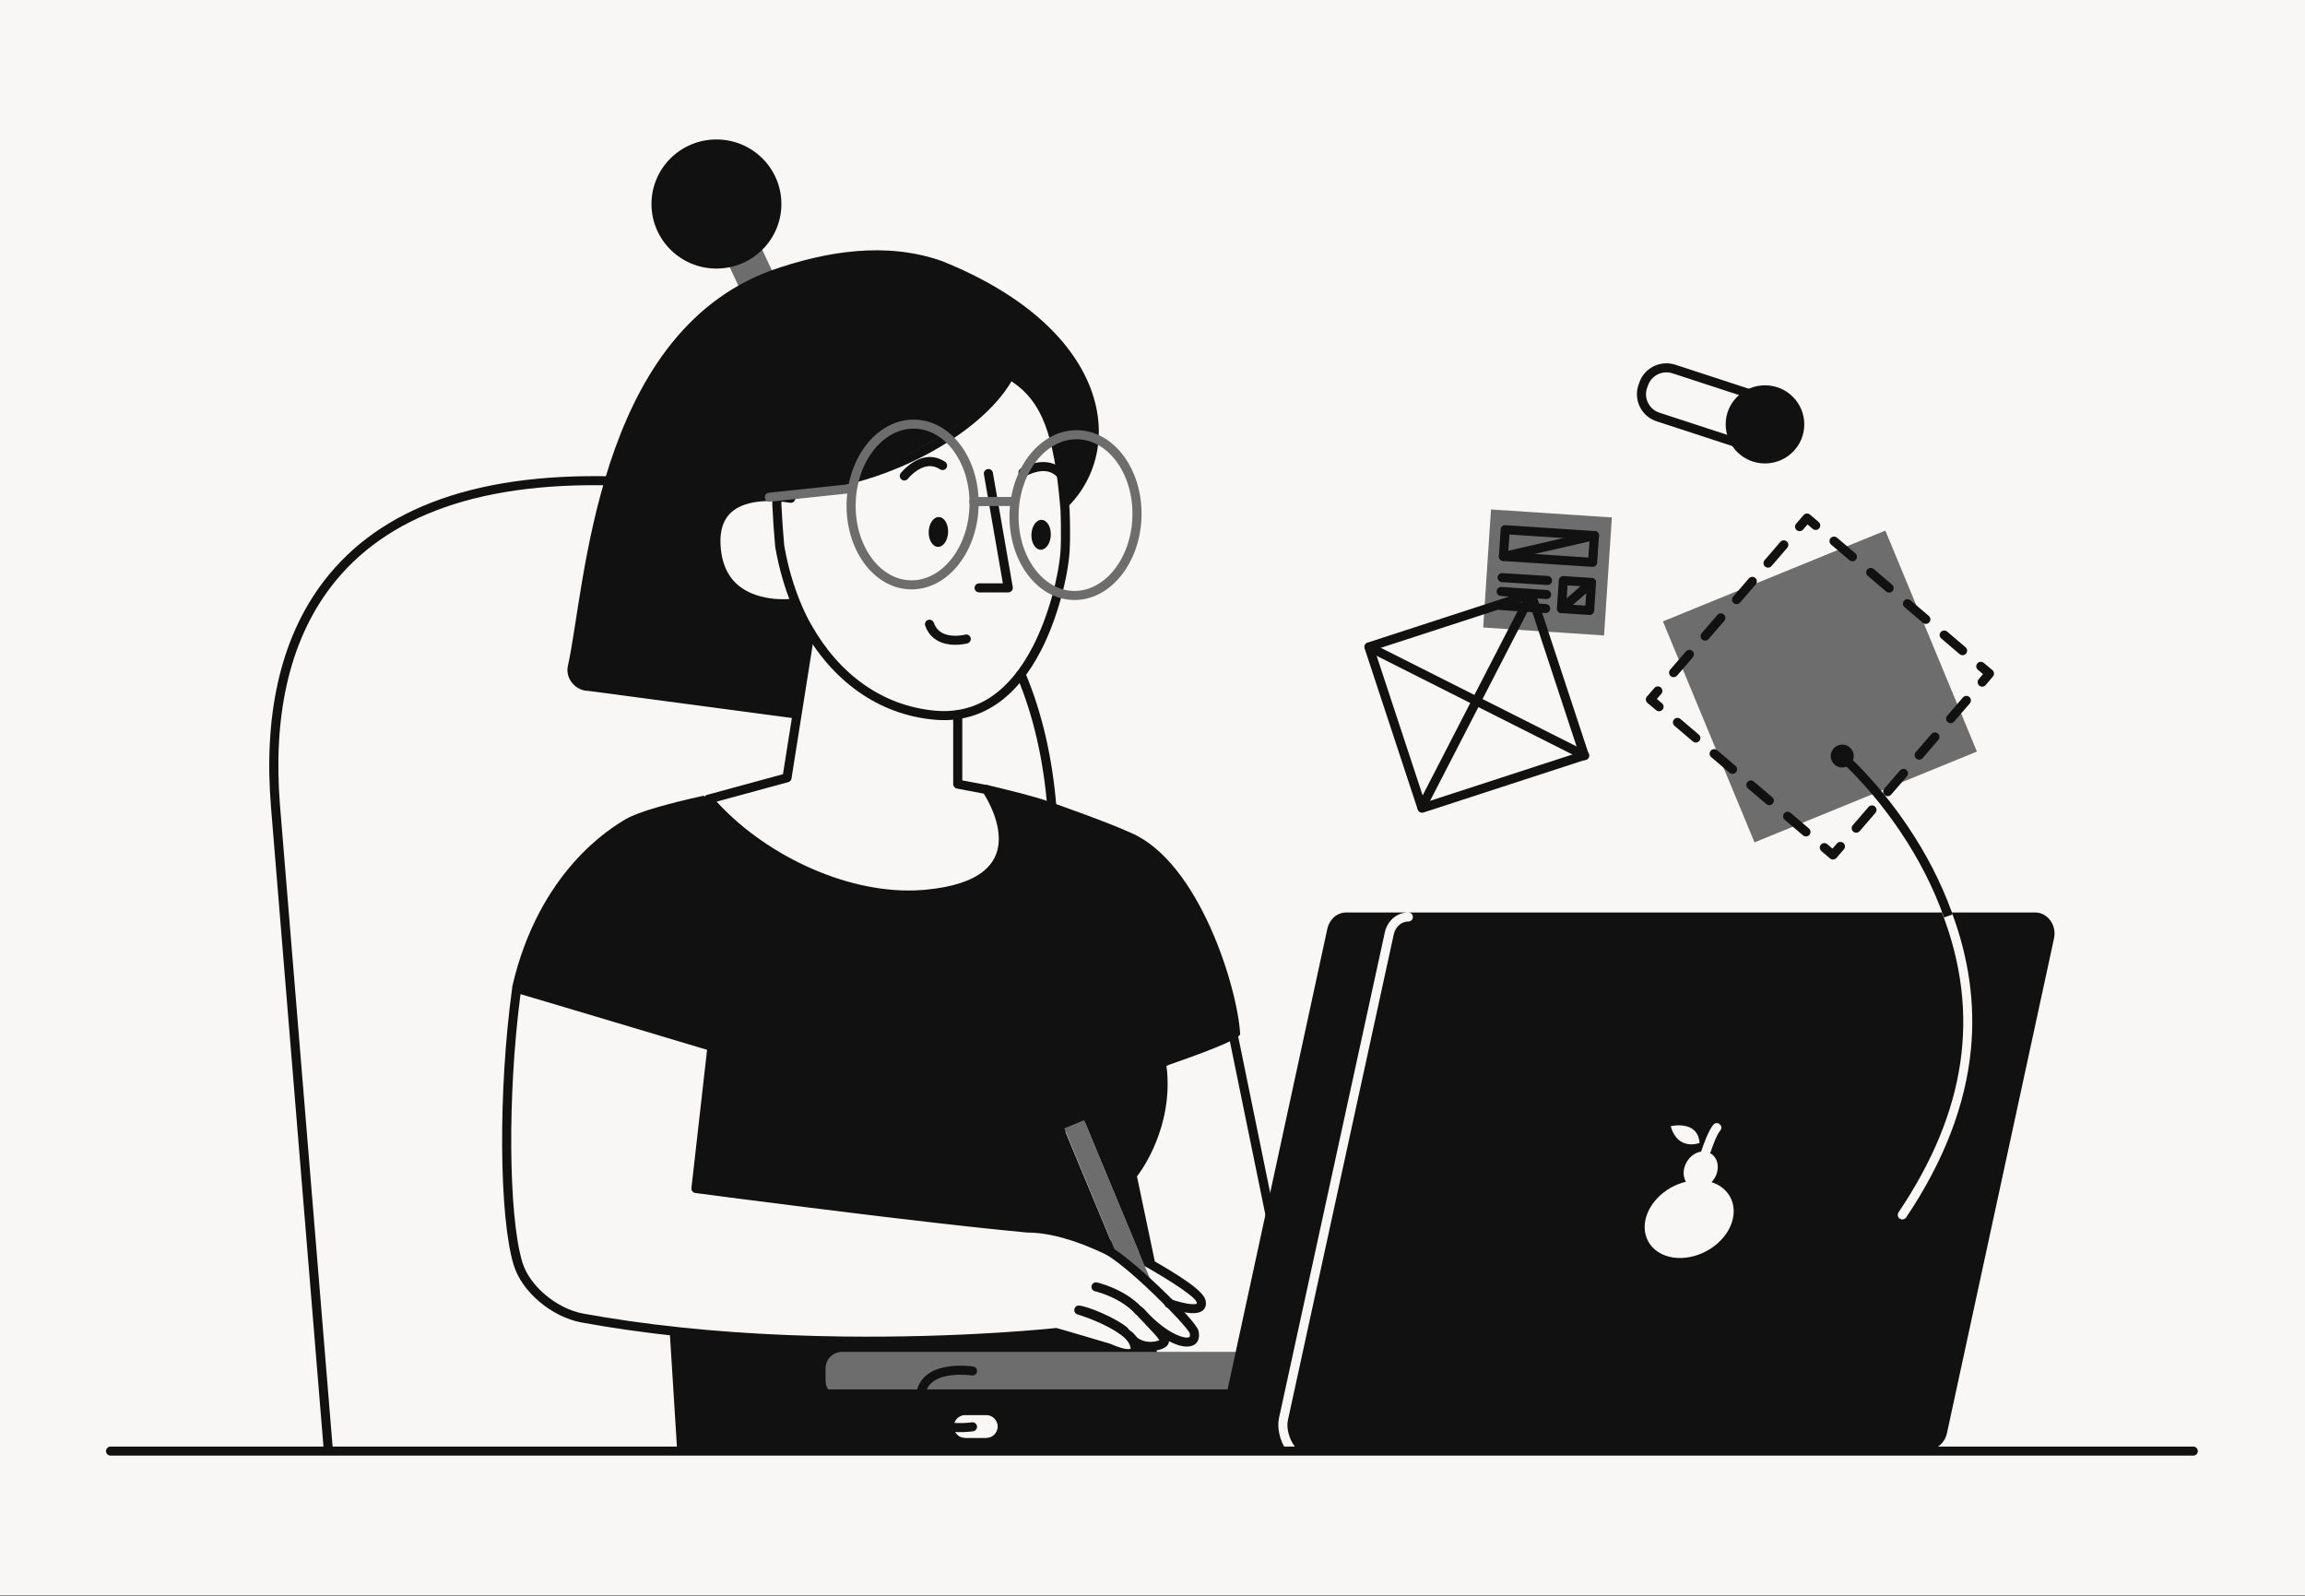 <svg width="2000" height="1385" viewBox="0 0 2000 1385" fill="none" xmlns="http://www.w3.org/2000/svg">
<rect x="0" y="0" width="2000" height="1385" fill="#333333" stroke="none"/>
<g clip-path="url(#clip0_453_4702)">
<rect width="2000" height="1384.38" fill="#F8F7F5"/>
<path fill-rule="evenodd" clip-rule="evenodd" d="M1058.18 840.097C1060.24 839.68 1062.25 840.941 1062.79 842.937L1062.84 843.162L1116.57 1105.56C1117 1107.69 1115.62 1109.76 1113.48 1110.19C1111.42 1110.61 1109.41 1109.35 1108.88 1107.35L1108.82 1107.13L1055.1 844.727C1054.66 842.603 1056.04 840.53 1058.18 840.097Z" fill="#111111"/>
<path fill-rule="evenodd" clip-rule="evenodd" d="M884.401 581.586C886.413 580.747 888.728 581.689 889.571 583.688C904.498 619.073 913.169 658.166 916.599 699.812L917.208 707.674L917.445 710.613C917.601 712.498 917.753 714.252 917.911 715.986C918.109 718.146 916.508 720.056 914.335 720.252C912.162 720.448 910.24 718.857 910.043 716.697L909.884 714.93C909.805 714.039 909.727 713.134 909.649 712.202L908.723 700.434C905.358 659.582 896.864 621.285 882.285 586.725C881.441 584.725 882.389 582.424 884.401 581.586Z" fill="#111111"/>
<path fill-rule="evenodd" clip-rule="evenodd" d="M281.034 504.174C329.846 440.444 415.853 408.041 544.251 413.767C546.431 413.864 548.119 415.699 548.021 417.865C547.923 420.031 546.077 421.709 543.897 421.611C417.903 415.993 334.411 447.449 287.321 508.93C250.113 557.51 237.034 622.89 242.848 697.658L288.593 1255.22C288.77 1257.38 287.151 1259.28 284.976 1259.45C282.802 1259.63 280.895 1258.02 280.718 1255.86L235.155 700.566C228.753 623.099 242.081 555.033 281.034 504.174Z" fill="#111111"/>
<path fill-rule="evenodd" clip-rule="evenodd" d="M1023.13 1194.43C1022.47 1195.08 1021.29 1195.21 1020.5 1194.43L1006.94 1180.16L1001.93 1168.12C996.269 1168.91 988.894 1167.99 983.232 1162.89L980.467 1160.01C988.104 1169.82 988.368 1181.47 961.767 1169.69C961.767 1169.69 917.126 1156.47 916.204 1156.34C916.204 1156.34 753.837 1174.14 581.066 1154.77L587.519 1257.9L1036.7 1259.34L1023.13 1194.43ZM855.629 1247.82H837.588C831.926 1247.82 827.449 1243.38 827.449 1237.75C827.449 1232.12 831.926 1227.67 837.588 1227.67H855.629C861.292 1227.67 865.769 1232.12 865.769 1237.75C865.769 1243.38 861.16 1247.82 855.629 1247.82ZM855.629 1199.66H837.588C831.926 1199.66 827.449 1195.21 827.449 1189.59C827.449 1183.96 831.926 1179.51 837.588 1179.51H855.629C861.292 1179.51 865.769 1183.96 865.769 1189.59C865.769 1195.21 861.16 1199.66 855.629 1199.66Z" fill="#111111"/>
<path fill-rule="evenodd" clip-rule="evenodd" d="M855.901 685.063C860.247 691.214 908.575 766.859 802.042 776.02C732.513 782.04 655.872 741.469 614.655 693.439C614.655 693.439 610.704 690.429 610.441 690.429C581.997 696.711 554.343 704.04 543.018 710.714C529.85 718.436 467.431 755.996 444.386 856.376C444.254 856.507 448.205 857.423 448.337 857.554C448.205 857.292 617.815 908.071 617.815 908.071L603.856 1031.22C603.856 1031.22 793.351 1056.22 890.139 1065.38C890.534 1065.38 890.798 1065.51 891.193 1065.51C906.468 1065.51 922.665 1069.7 936.229 1074.54C945.71 1076.24 955.982 1078.6 965.99 1081.87L924.377 981.884L941.76 974.817L990.747 1092.73C994.697 1094.96 998.911 1097.31 1003.12 1099.8L986.533 1020.75C986.533 1020.75 1015.24 985.156 1013 934.9C1012.87 931.629 1012.61 928.226 1012.08 924.823C1012.34 924.169 1072.65 904.669 1076.08 897.471C1073.84 856.638 1040.26 747.882 981.265 722.624C962.303 713.855 917.135 697.889 907.917 694.748C894.748 690.298 875.917 685.717 855.506 680.875" fill="#111111"/>
<rect width="31.965" height="56.077" transform="matrix(-0.908 0.419 -0.424 -0.906 681.676 260.086)" fill="#6D6D6D"/>
<ellipse cx="621.635" cy="177.014" rx="56.361" ry="56.014" fill="#111111"/>
<path fill-rule="evenodd" clip-rule="evenodd" d="M817.586 226.616C768.862 209.341 716.583 217.978 668.913 234.73C515.896 291.136 507.863 510.873 492.719 577.88C490.349 588.612 499.303 599.474 510.628 599.474L691.3 623.555L699.859 543.199C699.859 543.199 693.538 527.756 688.403 514.93L688.666 523.437C688.666 523.437 624.009 532.729 620.98 472.92C619.136 435.49 649.424 429.993 672.469 431.171C672.337 427.245 672.205 425.02 672.205 425.02C755.957 421.879 851.955 368.352 875.395 322.677C903.312 339.167 917.666 367.305 923.724 442.426C978.109 392.433 966.126 286.425 817.586 226.616Z" fill="#111111"/>
<path fill-rule="evenodd" clip-rule="evenodd" d="M643.286 430.563C655.693 426.182 670.855 426.008 686.762 428.469C688.918 428.803 690.394 430.81 690.058 432.953C689.723 435.095 687.703 436.562 685.547 436.228C670.822 433.95 656.84 434.11 645.931 437.962C631.697 442.988 624.253 453.789 625.18 472.591C626.392 496.535 637.756 510.195 656.278 516.369C666.213 519.681 676.812 520.407 686.083 519.654L686.835 519.588L687.813 519.487C688.096 519.455 688.278 519.431 688.355 519.42C690.514 519.11 692.518 520.598 692.83 522.744C693.142 524.89 691.645 526.881 689.485 527.192L688.961 527.26C688.416 527.326 687.665 527.404 686.727 527.48C676.481 528.313 664.876 527.518 653.766 523.814C632.279 516.652 618.671 500.295 617.288 472.981C616.189 450.679 625.797 436.738 643.286 430.563Z" fill="#111111"/>
<path fill-rule="evenodd" clip-rule="evenodd" d="M872.662 323.504C861.404 345.433 834.706 369.161 800.002 387.555C762.094 407.649 718.063 419.793 674.609 420.827C672.726 420.872 671.136 422.232 670.812 424.075L669.96 428.901C669.777 430.021 669.732 430.604 669.887 431.371L670.043 432.034C670.058 432.108 670.042 432.09 670.061 432.326L670.095 432.906C670.136 433.848 670.141 435.256 670.095 437.226L670.098 437.49C670.629 449.36 671.556 462.902 672.613 474.193C672.622 474.291 672.635 474.388 672.652 474.485C675.844 493.233 680.943 510.353 687.177 525.52C689.233 530.522 691.285 534.99 693.255 538.893L693.902 540.161L694.542 541.387C695.357 542.93 696.016 544.103 696.485 544.891L696.575 545.042L696.528 544.959C721.962 590.748 761.92 620.013 810.637 624.449C851.515 628.109 882.117 605.375 903.218 564.485C917.485 536.837 926.403 501.586 928.055 478.824L928.14 477.458C928.46 471.866 928.536 464.733 928.431 456.684L928.417 455.673C928.383 453.363 928.336 451.088 928.279 448.9L928.146 444.406L928.059 442.076C922.247 369.986 909.364 340.409 878.206 321.917C876.244 320.753 873.701 321.481 872.662 323.504ZM877.637 330.837L878.306 331.28C903.561 348.233 914.601 375.789 920.005 440.526L920.169 442.527L920.288 445.906L920.308 446.556C920.383 449.056 920.447 451.71 920.494 454.427L920.516 455.79C920.648 464.733 920.558 472.565 920.171 478.279C918.593 500.031 909.933 534.266 896.187 560.903C876.41 599.228 848.506 619.957 811.35 616.63C765.89 612.491 728.438 585.353 704.175 542.47L703.374 541.045L702.983 540.376C702.881 540.196 702.764 539.989 702.633 539.756C702.064 538.737 701.421 537.537 700.715 536.16C698.715 532.255 696.608 527.705 694.49 522.553L693.929 521.173C688.346 507.322 683.741 491.797 680.736 474.873L680.466 473.329L680.306 471.587C679.39 461.452 678.586 449.71 678.081 439.116L677.995 437.264L678.025 435.734C678.061 433.076 677.996 431.773 677.81 430.684L677.736 430.293L678.033 428.581L679.27 428.535C722.531 426.774 766.053 414.451 803.719 394.486C837.571 376.542 864.236 353.573 877.354 331.325L877.637 330.837Z" fill="#111111"/>
<path fill-rule="evenodd" clip-rule="evenodd" d="M856.943 407.015C859.017 406.659 860.991 407.978 861.463 409.989L861.509 410.215L878.76 509.417C879.164 511.74 877.435 513.87 875.102 514.005L874.867 514.012H849.583C847.402 514.012 845.633 512.254 845.633 510.086C845.633 507.995 847.277 506.286 849.351 506.166L849.583 506.16L870.174 506.158L853.723 411.553C853.365 409.492 854.693 407.53 856.716 407.061L856.943 407.015Z" fill="#111111"/>
<path fill-rule="evenodd" clip-rule="evenodd" d="M788.638 403.67C798.44 396.034 809.361 393.763 820.007 400.656C821.835 401.84 822.351 404.272 821.16 406.089C819.969 407.906 817.522 408.419 815.694 407.235C808.401 402.513 800.938 404.065 793.513 409.85C791.934 411.08 790.502 412.404 789.251 413.725C788.904 414.091 788.593 414.434 788.32 414.748L787.789 415.379C786.454 417.094 783.972 417.408 782.247 416.08C780.522 414.753 780.206 412.287 781.542 410.572L781.957 410.061C782.338 409.606 782.854 409.022 783.498 408.342C785.007 406.749 786.726 405.16 788.638 403.67Z" fill="#111111"/>
<path fill-rule="evenodd" clip-rule="evenodd" d="M805.216 537.918C807.276 537.203 809.529 538.284 810.248 540.331C812.347 546.307 816.52 549.605 822.474 550.956C826.47 551.864 830.863 551.798 835.015 551.126L835.785 550.993C836.03 550.948 836.263 550.902 836.484 550.857L837.107 550.72L837.362 550.658C839.469 550.096 841.636 551.338 842.201 553.432C842.767 555.527 841.517 557.68 839.41 558.242L839.019 558.341C838.37 558.498 837.443 558.689 836.284 558.876C831.211 559.697 825.851 559.777 820.715 558.612C812.259 556.692 805.845 551.625 802.788 542.918C802.069 540.871 803.156 538.632 805.216 537.918Z" fill="#111111"/>
<path fill-rule="evenodd" clip-rule="evenodd" d="M891.522 403.754C897.435 401.422 903.502 400.326 909.349 401.212C915.572 402.154 920.965 405.317 925.069 410.931C926.351 412.685 925.96 415.141 924.195 416.415C922.43 417.69 919.959 417.301 918.677 415.547C915.837 411.663 912.331 409.606 908.159 408.975C903.912 408.332 899.16 409.19 894.435 411.053C893.143 411.562 891.958 412.107 890.911 412.649L890.311 412.966C890.026 413.121 889.823 413.239 889.709 413.309C887.852 414.447 885.418 413.874 884.272 412.028C883.127 410.183 883.704 407.764 885.561 406.625C886.79 405.872 888.847 404.808 891.522 403.754Z" fill="#111111"/>
<ellipse cx="12.957" cy="8.428" rx="12.957" ry="8.428" transform="matrix(0.035 -0.999 0.999 0.034 805.363 474.217)" fill="#111111"/>
<ellipse cx="12.957" cy="8.428" rx="12.957" ry="8.428" transform="matrix(0.035 -0.999 0.999 0.034 894.477 476.668)" fill="#111111"/>
<path fill-rule="evenodd" clip-rule="evenodd" d="M734.591 435.996C733.35 476.47 757.693 510.409 789.586 511.375C821.48 512.342 847.858 479.94 849.1 439.465C850.342 398.991 825.999 365.052 794.105 364.086C762.211 363.119 735.833 395.521 734.591 435.996ZM742.485 436.233C743.606 399.697 766.874 371.115 793.861 371.932C820.847 372.75 842.32 402.688 841.199 439.224C840.078 475.761 816.81 504.343 789.824 503.525C762.837 502.708 741.364 472.77 742.485 436.233Z" fill="#6D6D6D"/>
<path fill-rule="evenodd" clip-rule="evenodd" d="M875.951 445.201C874.709 485.676 899.052 519.614 930.946 520.581C962.839 521.547 989.218 489.145 990.459 448.671C991.701 408.196 967.358 374.257 935.464 373.291C903.571 372.324 877.192 404.726 875.951 445.201ZM883.844 445.438C884.965 408.902 908.234 380.32 935.22 381.138C962.206 381.955 983.679 411.893 982.559 448.43C981.438 484.966 958.169 513.548 931.183 512.73C904.197 511.913 882.723 481.975 883.844 445.438Z" fill="#6D6D6D"/>
<path fill-rule="evenodd" clip-rule="evenodd" d="M878.402 431.17C880.584 431.161 882.36 432.912 882.369 435.081C882.377 437.172 880.739 438.887 878.666 439.015L878.434 439.022L844.986 439.153C842.804 439.162 841.028 437.411 841.02 435.242C841.011 433.152 842.649 431.436 844.722 431.308L844.955 431.301L878.402 431.17Z" fill="#6D6D6D"/>
<path fill-rule="evenodd" clip-rule="evenodd" d="M738.809 419.933C740.979 419.703 742.925 421.264 743.156 423.42C743.379 425.5 741.926 427.372 739.877 427.71L739.647 427.741L668.01 435.331C665.841 435.561 663.895 434 663.663 431.844C663.44 429.764 664.893 427.892 666.943 427.554L667.173 427.523L738.809 419.933Z" fill="#6D6D6D"/>
<path fill-rule="evenodd" clip-rule="evenodd" d="M921.518 1070.18C921.833 1068.04 923.839 1066.55 925.998 1066.86C946.984 1069.91 972.561 1078.04 990.78 1088.11L991.766 1088.66C1025.67 1107.72 1044.53 1120.35 1046.11 1128.52C1047.64 1136.51 1041.9 1139.94 1033.23 1139.37C1027.87 1139.02 1021.26 1137.37 1012.96 1134.68C1010.88 1134.01 1009.75 1131.8 1010.43 1129.73C1011.1 1127.67 1013.33 1126.55 1015.41 1127.22L1016.98 1127.72C1023.7 1129.84 1029.13 1131.16 1033.28 1131.5L1033.75 1131.53C1038.04 1131.81 1038.63 1131.46 1038.35 1129.99C1037.5 1125.63 1017.58 1112.24 988.746 1095.99L987.869 1095.49C970.49 1085.68 945.297 1077.6 924.858 1074.63C922.699 1074.32 921.204 1072.33 921.518 1070.18Z" fill="#111111"/>
<path fill-rule="evenodd" clip-rule="evenodd" d="M1000.9 1116.81L940.716 971.936L923.465 979.003L970.345 1091.95" fill="#6D6D6D"/>
<path fill-rule="evenodd" clip-rule="evenodd" d="M447.884 853.656L447.613 853.684C447.243 853.734 447.034 853.85 445.851 854.508L445.635 854.696L445.197 855.179L444.804 855.808L444.524 856.547L444.445 857.027L444.427 857.026C432.018 947.469 433.181 1056.09 445.611 1097.27C452.693 1121.09 478.878 1142.79 504.78 1147.51C517.936 1149.9 531.368 1152.08 545.059 1154.03C604.176 1162.46 666.94 1166.72 731.403 1167.5C779.58 1168.08 825.631 1166.71 867.727 1164.05L873.67 1163.67C885.091 1162.91 895.389 1162.1 904.439 1161.29L909.3 1160.85C910.56 1160.73 911.742 1160.61 912.846 1160.5L915.972 1160.19L938.054 1166.65L960.407 1173.25L961.388 1173.68C974.867 1179.49 983.556 1180.17 987.387 1174.81L987.57 1174.55C988.336 1173.38 988.763 1172.08 988.891 1170.69L988.899 1170.59L989.022 1170.63C992.298 1171.77 995.825 1172.25 999.416 1172.13C1005.41 1171.92 1011.02 1169.99 1013.18 1167.01L1013.36 1166.76C1013.97 1165.83 1014.26 1164.86 1014.29 1163.85L1014.29 1163.67L1014.82 1163.94C1017.16 1165.15 1019.44 1166.14 1021.62 1166.88C1033.78 1171.01 1042.56 1166.43 1039.91 1154.69C1037.81 1145.4 980.372 1089.82 961.798 1080.83L960.622 1080.27C937.472 1069.36 913.891 1061.84 892.294 1061.6L891.393 1061.59L891.446 1061.6C891.252 1061.56 891.146 1061.54 890.979 1061.52L890.714 1061.49L890.438 1061.47L882.473 1060.71C854.357 1057.98 817.996 1053.94 775.339 1048.86L761.88 1047.25C758.475 1046.84 755.042 1046.42 751.581 1046C723.126 1042.55 693.828 1038.88 664.894 1035.19L637.025 1031.6L608.22 1027.84L621.746 908.514C621.95 906.708 620.882 905.01 619.184 904.39L617.064 903.748L491.214 866.138L452.195 854.563L449.714 853.851L449.195 853.72L448.985 853.682L448.649 853.637C448.525 853.628 448.388 853.634 447.884 853.656ZM1032.2 1156.45L1032.2 1156.42C1032.76 1158.93 1032.47 1159.87 1031.81 1160.22C1030.61 1160.84 1027.88 1160.7 1024.18 1159.45C1014.9 1156.3 1002.98 1147.59 992.691 1135.72C992.472 1135.47 992.222 1135.24 991.946 1135.05L990.234 1133.87C986.357 1131.21 981.885 1136.32 985.08 1139.76L986.467 1141.24C990.453 1145.47 1000.01 1155.5 1002.08 1157.86L1002.42 1158.25C1004 1160.07 1005.1 1161.49 1005.76 1162.57L1005.93 1162.86L1005.78 1162.93C1005.5 1163.05 1005.18 1163.18 1004.84 1163.29C1003.24 1163.84 1001.23 1164.2 999.14 1164.28L998.62 1164.29C993.946 1164.35 989.575 1163 986.276 1160.18L986.176 1160.09L986.097 1159.98C985.189 1158.8 984.308 1157.87 982.483 1156.05C978.926 1152.52 973.436 1157.49 976.651 1161.34C978.506 1163.55 979.894 1165.85 980.57 1167.76C981.085 1169.23 981.078 1170.08 980.947 1170.26L980.921 1170.28C980.88 1170.3 980.783 1170.35 980.576 1170.41C979.956 1170.59 978.995 1170.65 977.703 1170.53C974.377 1170.2 969.579 1168.72 963.393 1165.97L963.154 1165.88L960.969 1165.22L924.622 1154.52C919.553 1153.04 917.199 1152.38 916.776 1152.32C916.529 1152.29 916.28 1152.28 916.031 1152.29L915.495 1152.34L912.708 1152.63L908.551 1153.03C907.054 1153.17 905.447 1153.32 903.732 1153.47L899.984 1153.8C891.078 1154.56 881.051 1155.32 870.013 1156.04C827.355 1158.8 780.53 1160.24 731.499 1159.65C667.359 1158.87 604.93 1154.64 546.181 1146.26C532.589 1144.32 519.258 1142.16 506.204 1139.78C483.127 1135.58 459.391 1115.91 453.183 1095.03L452.825 1093.81C441.352 1053.8 440.153 950.892 451.535 863.473L451.652 862.589L484.134 872.226L545.474 890.535L613.524 910.887L599.935 1030.79C599.703 1032.83 601.101 1034.7 603.112 1035.08L605.241 1035.37L632.673 1038.96C637.621 1039.6 642.784 1040.26 648.141 1040.95C682.148 1045.33 716.973 1049.71 750.623 1053.79L767.703 1055.85L781.527 1057.5C824.664 1062.6 861.047 1066.6 888.646 1069.19L889.921 1069.3L889.896 1069.3C890.385 1069.4 890.698 1069.44 891.197 1069.44C911.965 1069.44 935.451 1076.98 958.36 1087.9C966.788 1091.98 983.406 1105.8 1001.61 1123.36L1002.27 1124C1009.93 1131.41 1017.21 1138.87 1022.81 1145.01L1024.41 1146.78C1026.75 1149.4 1028.67 1151.67 1030.07 1153.46L1030.56 1154.09C1031.02 1154.7 1031.4 1155.24 1031.7 1155.69L1031.84 1155.91C1032.08 1156.28 1032.2 1156.52 1032.2 1156.45Z" fill="#111111"/>
<path fill-rule="evenodd" clip-rule="evenodd" d="M936.499 1132.8C944.309 1133.58 968.183 1143.45 978.308 1152.04C978.755 1152.42 979.096 1152.88 979.327 1153.38L979.392 1153.53L979.443 1153.57C981.993 1155.63 984.18 1157.77 985.966 1159.97L986.371 1160.48C987.708 1162.19 987.393 1164.66 985.669 1165.98C983.944 1167.31 981.463 1167 980.126 1165.29C976.21 1160.26 969.18 1155.27 959.97 1150.58C954.507 1147.8 948.629 1145.3 942.749 1143.13C940.689 1142.37 938.778 1141.7 937.067 1141.14L935.492 1140.63L934.964 1140.46C930.387 1139.09 931.742 1132.33 936.499 1132.8Z" fill="#111111"/>
<path fill-rule="evenodd" clip-rule="evenodd" d="M947.134 1115.67C947.625 1113.56 949.747 1112.24 951.873 1112.73L952.413 1112.86C952.771 1112.95 953.225 1113.07 953.767 1113.22L954.102 1113.32C955.801 1113.8 957.687 1114.4 959.713 1115.12C965.501 1117.18 971.291 1119.83 976.72 1123.13C982.047 1126.37 986.746 1130.09 990.639 1134.32C992.111 1135.92 991.998 1138.41 990.388 1139.87C988.777 1141.33 986.278 1141.22 984.806 1139.62C981.449 1135.97 977.324 1132.71 972.594 1129.83C967.666 1126.83 962.358 1124.4 957.048 1122.51C955.423 1121.93 953.902 1121.44 952.517 1121.04L951.932 1120.87C951.507 1120.75 951.122 1120.64 950.78 1120.55L950.093 1120.38C947.967 1119.89 946.642 1117.78 947.134 1115.67Z" fill="#111111"/>
<path fill-rule="evenodd" clip-rule="evenodd" d="M1082.67 1172.96H730.81C722.777 1172.96 716.324 1179.37 716.324 1187.36V1197.82C716.324 1205.81 722.777 1212.22 730.81 1212.22H1082.67C1090.7 1212.22 1097.16 1205.81 1097.16 1197.82V1187.36C1097.16 1179.37 1090.57 1172.96 1082.67 1172.96Z" fill="#6D6D6D"/>
<path fill-rule="evenodd" clip-rule="evenodd" d="M1168.14 791.721C1160.23 791.721 1153.52 797.61 1151.68 805.986L1065.16 1205.54H692.49C692.49 1205.54 682.218 1258.28 742.135 1258.28C767.024 1258.28 931.893 1258.15 1115.99 1258.02C1110.59 1250.3 1107.96 1239.05 1109.67 1230.8L1201.58 808.996C1203.82 798.788 1212.12 791.721 1221.86 791.721H1168.14ZM865.791 1237.74C865.791 1243.37 861.314 1247.82 855.651 1247.82H837.61C831.948 1247.82 827.471 1243.37 827.471 1237.74C827.471 1232.11 831.948 1227.66 837.61 1227.66H855.651C861.182 1227.66 865.791 1232.24 865.791 1237.74Z" fill="#111111"/>
<path fill-rule="evenodd" clip-rule="evenodd" d="M820.451 1186.1C826.975 1184.84 833.811 1184.7 840.219 1185.23L841.227 1185.32C842.7 1185.46 843.792 1185.6 844.419 1185.7C846.574 1186.04 848.04 1188.05 847.695 1190.19C847.362 1192.26 845.466 1193.69 843.399 1193.48L842.506 1193.36C841.92 1193.28 841.242 1193.21 840.481 1193.13C834.474 1192.57 827.972 1192.65 821.959 1193.81C809.96 1196.13 803.072 1202.03 802.594 1212.89L802.577 1213.39L802.576 1214.08C802.864 1225.36 809.778 1231.4 821.959 1233.76C827.972 1234.92 834.474 1235 840.481 1234.44L841.354 1234.35C841.631 1234.32 841.895 1234.29 842.144 1234.26L842.928 1234.16C843.038 1234.14 843.12 1234.13 843.169 1234.12C845.324 1233.78 847.35 1235.23 847.695 1237.38C848.04 1239.52 846.574 1241.53 844.419 1241.87L843.64 1241.99C843.099 1242.06 842.409 1242.14 841.587 1242.22L841.227 1242.25C834.531 1242.88 827.319 1242.79 820.451 1241.47C805.174 1238.51 795.303 1230.01 794.693 1214.71L794.676 1214.18L794.677 1213.29C795.074 1197.76 804.997 1189.09 820.451 1186.1Z" fill="#111111"/>
<rect width="105.08" height="102.606" transform="matrix(0.998 0.066 -0.066 0.998 1293.71 442.041)" fill="#6D6D6D"/>
<path fill-rule="evenodd" clip-rule="evenodd" d="M1381.17 501.444L1356.73 499.836C1354.55 499.692 1352.67 501.33 1352.52 503.494L1350.91 527.783C1350.76 529.946 1352.41 531.816 1354.59 531.96L1379.03 533.568C1381.2 533.712 1383.08 532.074 1383.23 529.91L1384.85 505.621C1384.99 503.458 1383.34 501.588 1381.17 501.444ZM1376.7 509.02L1375.6 525.474L1359.05 524.384L1360.14 507.93L1376.7 509.02Z" fill="#111111"/>
<path fill-rule="evenodd" clip-rule="evenodd" d="M1378.33 502.552C1379.97 501.121 1382.46 501.282 1383.9 502.912C1385.29 504.478 1385.19 506.832 1383.72 508.283L1383.54 508.453L1357.6 531.094C1355.96 532.524 1353.46 532.364 1352.03 530.734C1350.64 529.168 1350.74 526.814 1352.2 525.363L1352.39 525.193L1378.33 502.552Z" fill="#111111"/>
<path fill-rule="evenodd" clip-rule="evenodd" d="M1383.69 460.784L1306.3 455.689C1304.12 455.546 1302.24 457.184 1302.1 459.347L1300.55 482.591C1300.4 484.755 1302.05 486.625 1304.23 486.769L1381.62 491.863C1383.8 492.006 1385.68 490.369 1385.82 488.205L1387.37 464.961C1387.52 462.797 1385.87 460.927 1383.69 460.784ZM1379.23 468.359L1378.2 483.768L1308.69 479.193L1309.72 463.783L1379.23 468.359Z" fill="#111111"/>
<path fill-rule="evenodd" clip-rule="evenodd" d="M1302.04 521.48L1341.42 524.097C1343.59 524.242 1345.24 526.113 1345.09 528.277C1344.95 530.363 1343.2 531.959 1341.12 531.941L1340.89 531.932L1301.52 529.315C1299.34 529.17 1297.69 527.299 1297.84 525.135C1297.98 523.049 1299.73 521.452 1301.81 521.471L1302.04 521.48Z" fill="#111111"/>
<path fill-rule="evenodd" clip-rule="evenodd" d="M1302.84 509.304L1342.21 511.921C1344.39 512.066 1346.03 513.937 1345.89 516.101C1345.75 518.187 1343.99 519.783 1341.91 519.765L1341.68 519.756L1302.31 517.139C1300.13 516.994 1298.48 515.123 1298.63 512.959C1298.77 510.873 1300.53 509.277 1302.6 509.295L1302.84 509.304Z" fill="#111111"/>
<path fill-rule="evenodd" clip-rule="evenodd" d="M1303.62 497.268L1342.99 499.754C1345.17 499.892 1346.82 501.758 1346.68 503.922C1346.55 506.008 1344.8 507.611 1342.72 507.599L1342.49 507.591L1303.11 505.104C1300.94 504.967 1299.28 503.101 1299.42 500.937C1299.56 498.85 1301.31 497.248 1303.38 497.26L1303.62 497.268Z" fill="#111111"/>
<path fill-rule="evenodd" clip-rule="evenodd" d="M1382.66 460.846C1384.79 460.357 1386.91 461.673 1387.4 463.785C1387.88 465.822 1386.67 467.856 1384.67 468.438L1384.45 468.496L1305.44 486.688C1303.31 487.177 1301.19 485.861 1300.7 483.749C1300.22 481.712 1301.44 479.678 1303.43 479.096L1303.65 479.038L1382.66 460.846Z" fill="#111111"/>
<path fill-rule="evenodd" clip-rule="evenodd" d="M1422.33 332.189L1421.57 334.322C1417.31 347.356 1424.39 361.338 1437.38 365.537L1526.25 394.587C1539.04 398.874 1552.86 392.006 1557.42 379.319L1558.34 376.721C1562.61 363.687 1555.52 349.705 1542.54 345.506L1453.65 316.452C1440.63 312.242 1426.56 319.281 1422.33 332.189ZM1451.2 323.918L1540.08 352.968C1548.91 355.824 1553.75 365.366 1550.85 374.198L1550.1 376.331C1547.06 385.266 1537.53 390.082 1528.75 387.136L1439.83 358.072C1431 355.216 1426.16 345.674 1429.05 336.842L1429.81 334.709C1432.71 325.848 1442.31 321.045 1451.2 323.918Z" fill="#111111"/>
<ellipse cx="1531.44" cy="368.217" rx="34.106" ry="33.896" fill="#111111"/>
<rect width="207.494" height="208.407" transform="matrix(0.383 0.924 -0.926 0.378 1635.87 460.391)" fill="#6D6D6D"/>
<path fill-rule="evenodd" clip-rule="evenodd" d="M1593.9 731.843C1595.32 730.199 1597.82 730.012 1599.47 731.426C1601.06 732.785 1601.3 735.129 1600.05 736.769L1599.89 736.962L1593.44 744.422C1592.07 746.003 1589.71 746.237 1588.06 744.996L1587.87 744.84L1580.36 738.427C1578.71 737.014 1578.52 734.535 1579.94 732.89C1581.31 731.309 1583.67 731.076 1585.32 732.317L1585.51 732.473L1590.02 736.327L1593.9 731.843Z" fill="#111111"/>
<path fill-rule="evenodd" clip-rule="evenodd" d="M1569.57 718.861L1553.64 705.282C1551.99 703.87 1549.49 704.06 1548.07 705.706C1546.65 707.351 1546.84 709.83 1548.5 711.242L1564.43 724.821C1566.08 726.233 1568.58 726.043 1570 724.397C1571.42 722.752 1571.23 720.273 1569.57 718.861ZM1537.72 691.7L1521.79 678.12C1520.14 676.708 1517.64 676.898 1516.22 678.544C1514.8 680.19 1514.99 682.669 1516.65 684.08L1532.58 697.66C1534.23 699.071 1536.73 698.882 1538.15 697.236C1539.57 695.59 1539.38 693.111 1537.72 691.7ZM1505.86 664.544L1489.93 650.965C1488.27 649.553 1485.78 649.743 1484.36 651.389C1482.94 653.035 1483.13 655.513 1484.78 656.925L1500.71 670.505C1502.37 671.916 1504.86 671.727 1506.28 670.081C1507.7 668.435 1507.51 665.956 1505.86 664.544ZM1474 637.385L1458.07 623.806C1456.41 622.394 1453.92 622.584 1452.5 624.229C1451.08 625.875 1451.27 628.354 1452.93 629.766L1468.85 643.345C1470.51 644.757 1473 644.567 1474.43 642.921C1475.85 641.275 1475.65 638.797 1474 637.385Z" fill="#111111"/>
<path fill-rule="evenodd" clip-rule="evenodd" d="M1435.48 596.912C1436.9 595.267 1439.4 595.08 1441.05 596.494C1442.64 597.853 1442.88 600.197 1441.63 601.837L1441.47 602.031L1437.62 606.482L1442.08 610.21C1443.68 611.553 1443.94 613.894 1442.71 615.547L1442.55 615.742C1441.2 617.337 1438.85 617.594 1437.18 616.37L1436.99 616.216L1429.48 609.934C1427.86 608.581 1427.61 606.218 1428.87 604.566L1429.03 604.372L1435.48 596.912Z" fill="#111111"/>
<path fill-rule="evenodd" clip-rule="evenodd" d="M1455.17 586.189L1468.83 570.35C1470.25 568.703 1470.06 566.225 1468.4 564.814C1466.74 563.403 1464.25 563.594 1462.83 565.241L1449.17 581.079C1447.75 582.726 1447.95 585.205 1449.6 586.615C1451.26 588.026 1453.75 587.835 1455.17 586.189ZM1482.48 554.513L1496.14 538.674C1497.56 537.028 1497.37 534.549 1495.71 533.138C1494.05 531.727 1491.56 531.919 1490.14 533.565L1476.48 549.404C1475.06 551.05 1475.26 553.529 1476.91 554.94C1478.57 556.351 1481.06 556.159 1482.48 554.513ZM1509.79 522.835L1523.44 506.997C1524.86 505.35 1524.67 502.871 1523.02 501.461C1521.36 500.05 1518.86 500.241 1517.45 501.887L1503.79 517.726C1502.37 519.372 1502.56 521.851 1504.22 523.262C1505.88 524.673 1508.37 524.482 1509.79 522.835ZM1537.1 491.157L1550.76 475.319C1552.18 473.672 1551.98 471.194 1550.33 469.783C1548.67 468.372 1546.18 468.563 1544.76 470.21L1531.1 486.048C1529.68 487.695 1529.87 490.173 1531.53 491.584C1533.19 492.995 1535.68 492.804 1537.1 491.157Z" fill="#111111"/>
<path fill-rule="evenodd" clip-rule="evenodd" d="M1564.93 446.931C1566.3 445.35 1568.66 445.116 1570.31 446.357L1570.5 446.513L1578.01 452.926C1579.66 454.34 1579.85 456.819 1578.43 458.463C1577.06 460.044 1574.7 460.278 1573.05 459.037L1572.86 458.881L1568.35 455.025L1564.47 459.51C1563.1 461.091 1560.74 461.325 1559.09 460.084L1558.9 459.928C1557.31 458.569 1557.07 456.225 1558.32 454.584L1558.48 454.391L1564.93 446.931Z" fill="#111111"/>
<path fill-rule="evenodd" clip-rule="evenodd" d="M1588.79 472.492L1604.72 486.072C1606.38 487.483 1608.87 487.294 1610.29 485.648C1611.71 484.002 1611.52 481.523 1609.87 480.112L1593.94 466.532C1592.28 465.12 1589.79 465.31 1588.37 466.956C1586.95 468.602 1587.14 471.081 1588.79 472.492ZM1620.65 499.652L1636.58 513.231C1638.23 514.643 1640.73 514.453 1642.15 512.807C1643.57 511.161 1643.38 508.683 1641.72 507.271L1625.79 493.692C1624.14 492.28 1621.64 492.47 1620.22 494.115C1618.8 495.761 1618.99 498.24 1620.65 499.652ZM1652.51 526.807L1668.44 540.386C1670.1 541.798 1672.59 541.608 1674.01 539.962C1675.43 538.317 1675.24 535.838 1673.59 534.426L1657.66 520.847C1656 519.435 1653.51 519.625 1652.09 521.271C1650.67 522.916 1650.86 525.395 1652.51 526.807ZM1684.37 553.968L1700.3 567.548C1701.95 568.96 1704.45 568.77 1705.87 567.124C1707.29 565.478 1707.1 562.999 1705.44 561.588L1689.51 548.008C1687.85 546.596 1685.36 546.786 1683.94 548.432C1682.52 550.078 1682.71 552.557 1684.37 553.968Z" fill="#111111"/>
<path fill-rule="evenodd" clip-rule="evenodd" d="M1715.68 575.612C1717.03 574.017 1719.39 573.76 1721.05 574.984L1721.25 575.138L1728.76 581.42C1730.36 582.763 1730.62 585.105 1729.39 586.757L1729.23 586.952L1722.91 594.412C1721.51 596.07 1719.01 596.283 1717.35 594.886C1715.74 593.543 1715.48 591.201 1716.71 589.549L1716.87 589.354L1720.64 584.897L1716.16 581.144C1714.56 579.801 1714.3 577.46 1715.53 575.807L1715.68 575.612Z" fill="#111111"/>
<path fill-rule="evenodd" clip-rule="evenodd" d="M1703.19 605.163L1689.53 621.001C1688.11 622.648 1688.31 625.126 1689.96 626.537C1691.62 627.948 1694.11 627.757 1695.53 626.11L1709.19 610.272C1710.61 608.625 1710.42 606.147 1708.76 604.736C1707.1 603.325 1704.61 603.516 1703.19 605.163ZM1675.88 636.841L1662.22 652.679C1660.8 654.326 1661 656.804 1662.65 658.215C1664.31 659.626 1666.8 659.435 1668.22 657.788L1681.88 641.95C1683.3 640.303 1683.11 637.825 1681.45 636.414C1679.79 635.003 1677.3 635.194 1675.88 636.841ZM1648.57 668.518L1634.92 684.357C1633.5 686.003 1633.69 688.482 1635.35 689.893C1637 691.304 1639.5 691.113 1640.92 689.466L1654.57 673.628C1655.99 671.981 1655.8 669.502 1654.14 668.091C1652.49 666.681 1649.99 666.872 1648.57 668.518ZM1621.26 700.194L1607.61 716.032C1606.19 717.679 1606.38 720.158 1608.04 721.568C1609.69 722.979 1612.19 722.788 1613.61 721.142L1627.26 705.303C1628.68 703.657 1628.49 701.178 1626.83 699.767C1625.18 698.356 1622.68 698.547 1621.26 700.194Z" fill="#111111"/>
<path fill-rule="evenodd" clip-rule="evenodd" d="M1595.36 658.853L1600.52 652.9L1601.42 653.695L1601.81 654.04C1602.7 654.842 1603.72 655.774 1604.84 656.834L1605.34 657.296C1609.11 660.863 1613.3 665.065 1617.82 669.879C1630.7 683.612 1643.57 699.512 1655.59 717.396C1671.16 740.57 1684.12 765.365 1693.59 791.598L1694.24 793.431L1686.79 796.036C1677.5 769.779 1664.6 744.949 1649.02 721.757C1637.25 704.244 1624.64 688.671 1612.04 675.233L1610.4 673.501C1606.62 669.524 1603.09 666.014 1599.89 662.985L1598.52 661.699C1597.93 661.158 1597.39 660.659 1596.88 660.203L1595.73 659.173L1595.36 658.853Z" fill="#111111"/>
<ellipse cx="1598.47" cy="656.009" rx="10.008" ry="9.946" fill="#111111"/>
<path fill-rule="evenodd" clip-rule="evenodd" d="M1765.84 791.723H1693.55C1708.3 831.116 1713.96 871.032 1710.14 910.294C1705.53 958.717 1686.57 1007.79 1653.91 1056.35C1653.12 1057.53 1651.93 1058.05 1650.62 1058.05C1649.83 1058.05 1649.04 1057.79 1648.38 1057.4C1646.54 1056.22 1646.14 1053.73 1647.33 1051.9C1706.19 964.476 1718.7 879.539 1685.25 792.508C1685.12 792.246 1685.12 791.984 1684.99 791.723H1221.98C1224.22 791.723 1225.93 793.424 1225.93 795.649C1225.93 797.874 1224.22 799.575 1221.98 799.575C1215.93 799.575 1210.79 804.156 1209.34 810.699L1117.43 1232.5C1115.98 1239.05 1118.74 1248.99 1123.35 1254.88C1124.27 1256.06 1125.59 1257.24 1127.04 1258.16C1383.56 1258.02 1672.87 1257.76 1672.87 1257.76C1680.77 1257.76 1687.49 1251.87 1689.33 1243.5L1782.17 814.495C1784.8 802.847 1776.77 791.723 1765.84 791.723ZM1474.69 991.7C1474.69 991.7 1455.86 999.16 1449.67 977.173C1449.54 977.173 1473.11 971.414 1474.69 991.7ZM1493.39 1075.85C1478.51 1091.56 1454.02 1096.27 1438.74 1086.32C1423.46 1076.37 1423.07 1055.43 1437.95 1039.73C1444.8 1032.4 1453.75 1027.56 1462.84 1025.33C1461.65 1023.24 1460.86 1020.75 1460.86 1017.87C1460.86 1009.11 1467.45 1000.73 1475.61 999.29C1475.74 999.29 1475.88 999.29 1476.01 999.29C1478.11 992.877 1482.46 980.837 1486.67 975.863C1488.12 974.162 1490.62 974.031 1492.2 975.471C1493.92 976.91 1494.05 979.397 1492.6 980.967C1489.7 984.37 1486.15 993.924 1483.91 1000.6C1487.86 1002.69 1490.49 1007.14 1490.49 1012.51C1490.49 1017.48 1488.39 1022.19 1485.09 1025.73C1487.73 1026.64 1490.36 1027.69 1492.6 1029.26C1507.87 1039.34 1508.27 1060.15 1493.39 1075.85Z" fill="#111111"/>
<path fill-rule="evenodd" clip-rule="evenodd" d="M1692.63 789.632C1691.84 787.669 1689.6 786.622 1687.5 787.407C1685.65 788.061 1684.73 789.893 1684.99 791.726H1693.29C1693.16 791.071 1692.89 790.417 1692.63 789.632Z" fill="#111111"/>
<path fill-rule="evenodd" clip-rule="evenodd" d="M1327.35 511.774L1186.57 557.593C1184.49 558.267 1183.36 560.485 1184.04 562.546L1230.14 702.461C1230.82 704.521 1233.06 705.645 1235.13 704.97L1375.91 659.151C1377.98 658.476 1379.11 656.259 1378.44 654.198L1332.33 514.283C1331.65 512.222 1329.42 511.099 1327.35 511.774ZM1326.05 520.46L1369.69 652.913L1236.42 696.289L1192.77 563.835L1326.05 520.46Z" fill="#111111"/>
<path fill-rule="evenodd" clip-rule="evenodd" d="M1325.27 513.794C1326.27 511.864 1328.65 511.1 1330.59 512.089C1332.46 513.04 1333.24 515.269 1332.41 517.157L1332.31 517.373L1237.23 701.904C1236.24 703.834 1233.85 704.598 1231.91 703.61C1230.04 702.658 1229.26 700.429 1230.09 698.542L1230.2 698.325L1325.27 513.794Z" fill="#111111"/>
<path fill-rule="evenodd" clip-rule="evenodd" d="M1184.49 559.612C1185.44 557.75 1187.68 556.964 1189.59 557.784L1189.8 557.886L1376.8 652.115C1378.74 653.096 1379.52 655.458 1378.53 657.392C1377.58 659.255 1375.34 660.04 1373.44 659.22L1373.22 659.119L1186.23 564.89C1184.29 563.909 1183.51 561.546 1184.49 559.612Z" fill="#111111"/>
<path fill-rule="evenodd" clip-rule="evenodd" d="M1903.06 1255.15C1905.24 1255.15 1907.01 1256.91 1907.01 1259.07C1907.01 1261.17 1905.37 1262.87 1903.29 1262.99L1903.06 1263H95.951C93.769 1263 92 1261.24 92 1259.07C92 1256.98 93.645 1255.27 95.718 1255.16L95.951 1255.15H1903.06Z" fill="#111111"/>
<path fill-rule="evenodd" clip-rule="evenodd" d="M981.398 1160.79C981.53 1160.92 981.53 1160.92 981.661 1161.05C981.661 1160.92 981.53 1160.79 981.398 1160.79Z" fill="#111111"/>
<path fill-rule="evenodd" clip-rule="evenodd" d="M989.952 1139.46L989.557 1138.54L987.977 1137.37C988.635 1138.02 989.293 1138.67 989.952 1139.46Z" fill="#111111"/>
<path fill-rule="evenodd" clip-rule="evenodd" d="M936.098 1136.71C936.098 1136.71 963.751 1144.95 978.5 1157.91L975.603 1154.9C964.015 1145.08 939.917 1137.1 936.098 1136.71Z" fill="#111111"/>
<path fill-rule="evenodd" clip-rule="evenodd" d="M978.496 1157.91L980.471 1160.01C980.208 1159.61 979.945 1159.35 979.681 1158.96C979.286 1158.57 978.891 1158.3 978.496 1157.91Z" fill="#111111"/>
<path fill-rule="evenodd" clip-rule="evenodd" d="M979.688 1158.96C980.346 1159.48 980.873 1160.13 981.399 1160.66C980.873 1160.13 980.346 1159.61 979.688 1158.96Z" fill="#111111"/>
<path fill-rule="evenodd" clip-rule="evenodd" d="M983.244 1162.88C982.718 1162.23 982.191 1161.7 981.664 1161.05C982.191 1161.57 982.718 1162.23 983.244 1162.88Z" fill="#111111"/>
<path fill-rule="evenodd" clip-rule="evenodd" d="M950.984 1116.55L987.724 1136.97C973.766 1121.79 950.984 1116.55 950.984 1116.55Z" fill="#111111"/>
<path fill-rule="evenodd" clip-rule="evenodd" d="M698.851 548.738C699.19 546.596 701.213 545.133 703.368 545.47C705.446 545.795 706.889 547.676 706.685 549.73L706.656 549.959L686.771 675.467C686.543 676.907 685.533 678.096 684.159 678.567L683.913 678.643L621.801 695.564L623.081 696.953C667.167 744.312 738.923 776.734 799.785 772.263L801.703 772.11L803.829 771.916C827.004 769.684 843.31 764.1 853.506 755.776C862.159 748.712 866.255 739.804 866.604 729.285C866.889 720.713 864.672 711.449 860.668 702.124C858.482 697.032 855.941 692.365 853.898 689.158L853.547 688.615L830.275 684.21C828.49 683.872 827.177 682.371 827.071 680.587L827.064 680.353V620.151C827.064 617.983 828.833 616.225 831.014 616.225C833.118 616.225 834.838 617.859 834.958 619.921L834.965 620.151V677.103L856.642 681.208C857.559 681.381 858.382 681.872 858.968 682.587L859.136 682.808C861.614 686.316 865.058 692.34 867.935 699.042C872.355 709.336 874.829 719.673 874.501 729.544C873.577 757.385 851.087 775.745 802.387 779.933C735.865 785.693 657.105 748.956 611.65 695.988C609.825 693.861 610.765 690.601 613.383 689.723L613.612 689.654L679.362 671.739L698.851 548.738Z" fill="#111111"/>
</g>
<defs>
<clipPath id="clip0_453_4702">
<rect width="2000" height="1384.38" fill="white"/>
</clipPath>
</defs>
</svg>
